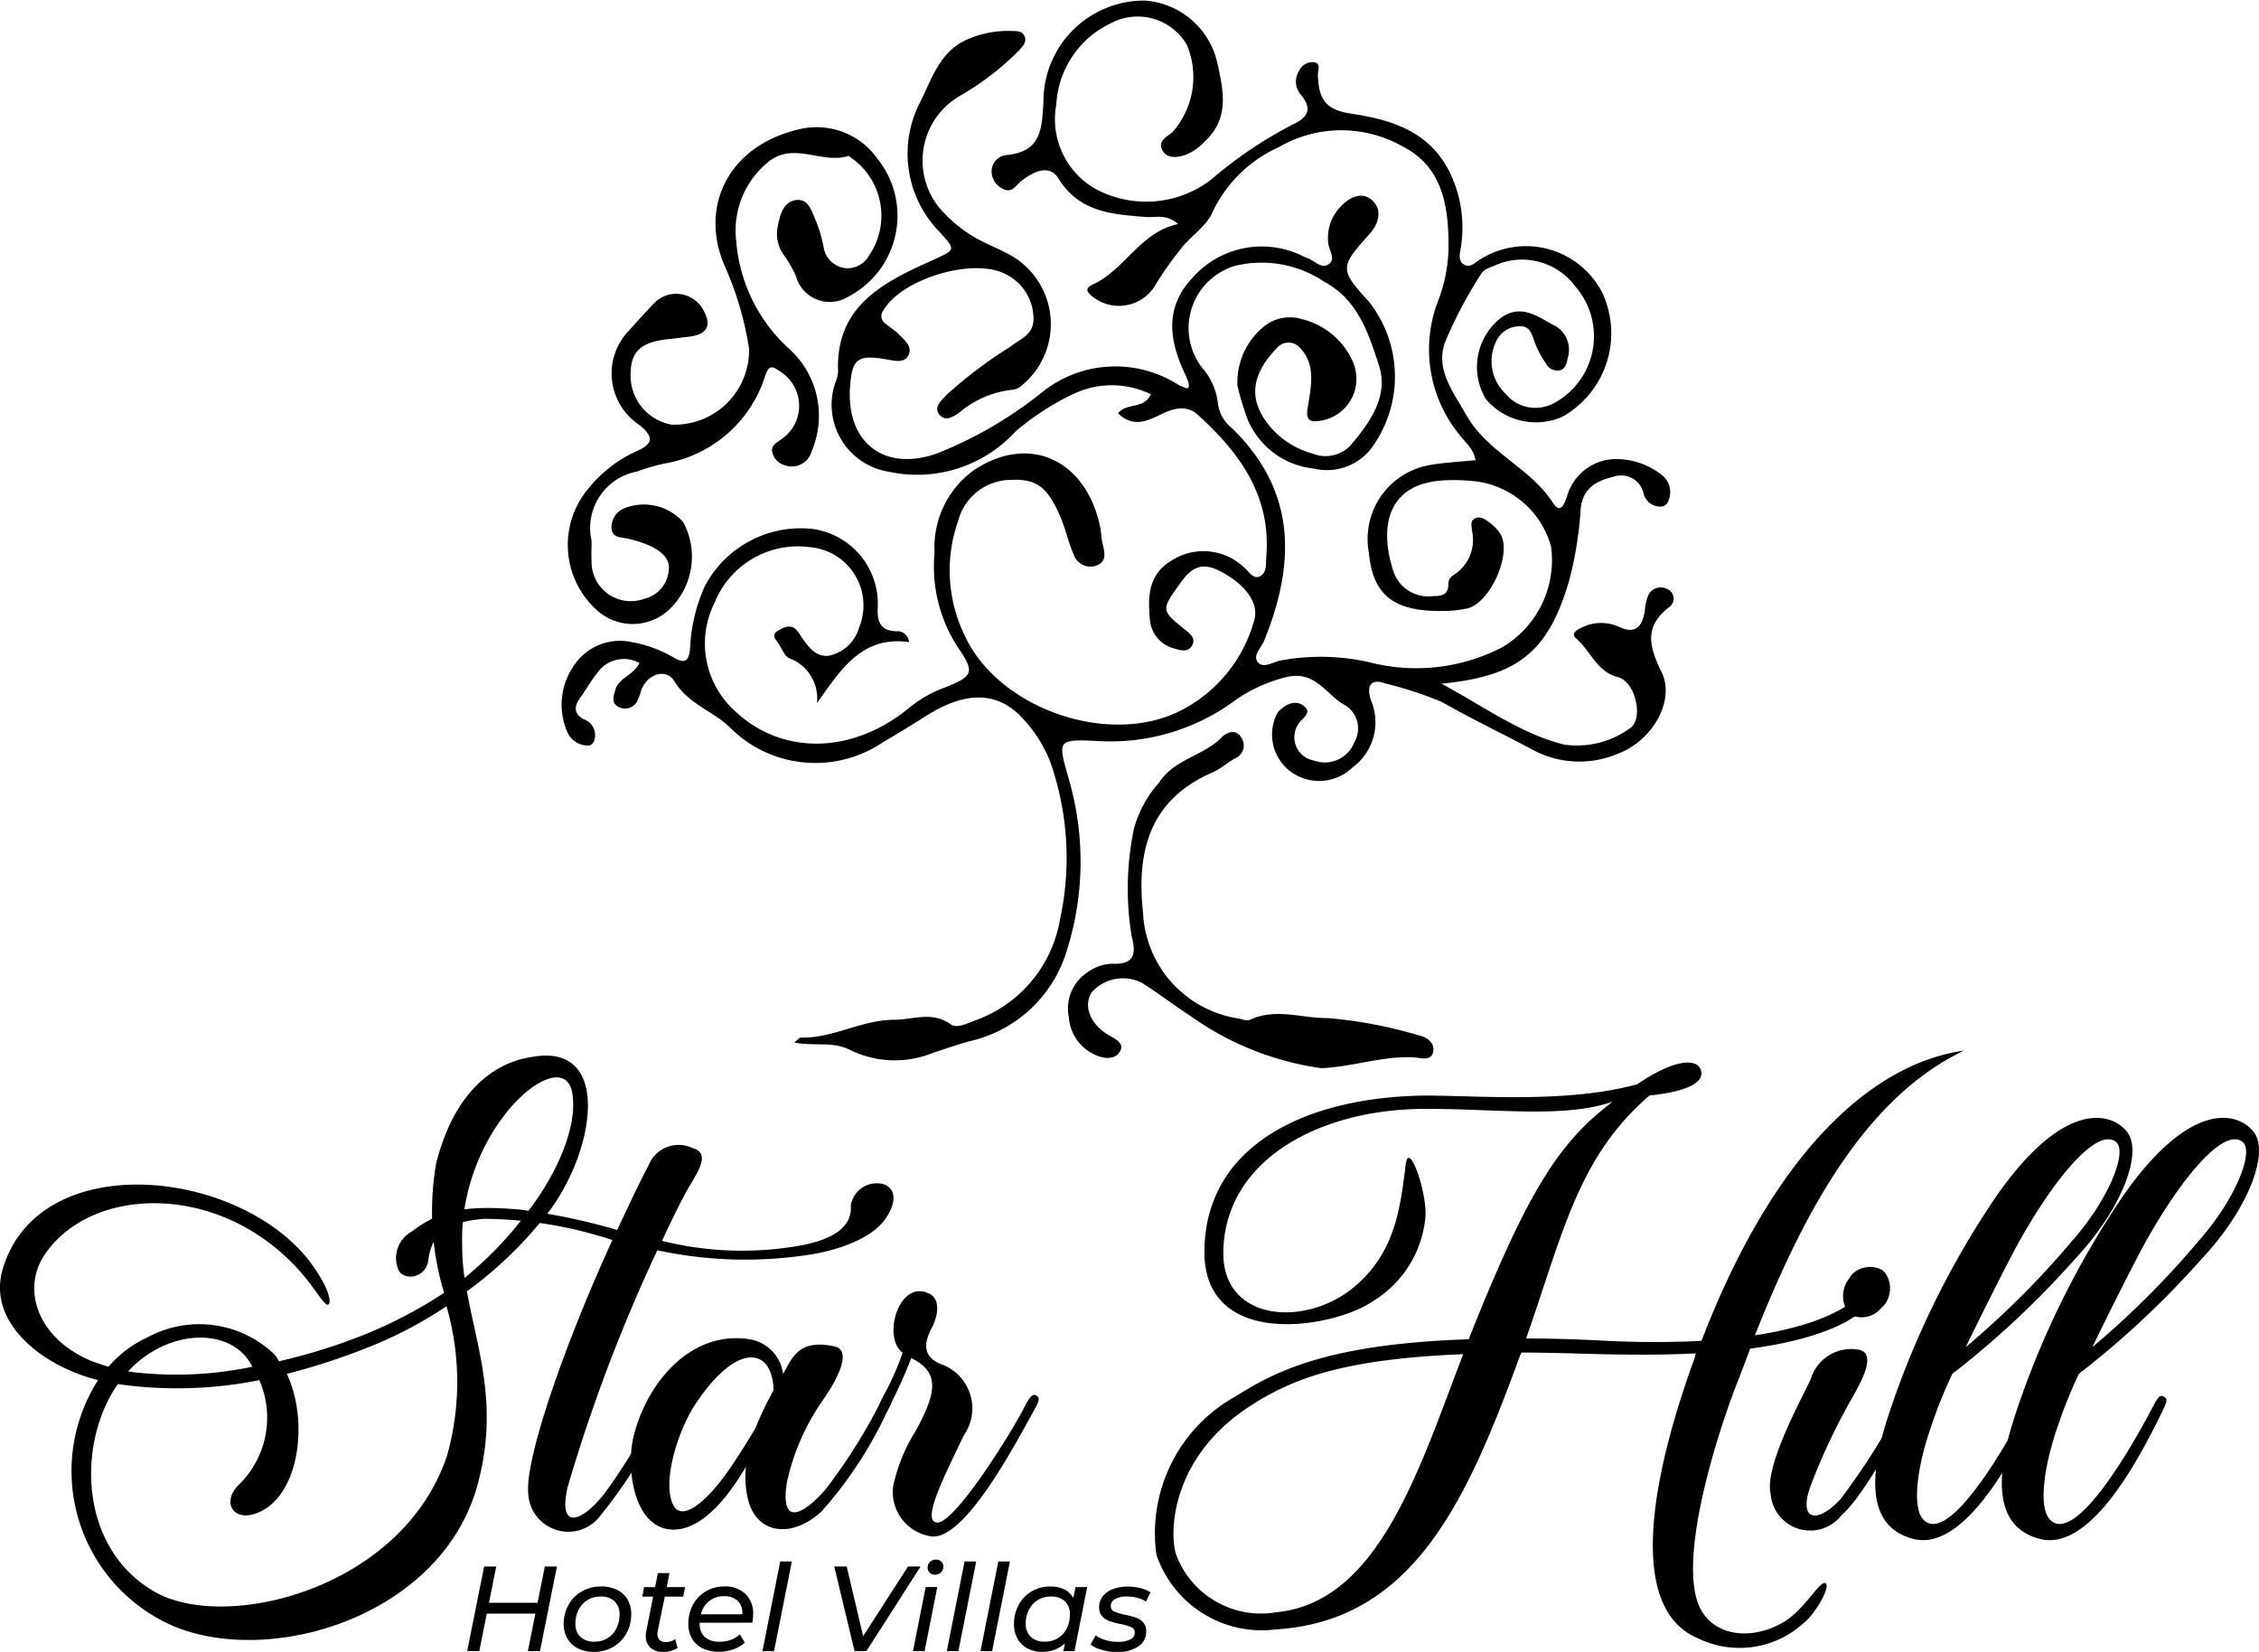 <svg id="Groupe_433" data-name="Groupe 433" xmlns="http://www.w3.org/2000/svg" width="101.523" height="74.228" viewBox="0 0 101.523 74.228">
  <path id="Tracé_1969" data-name="Tracé 1969" d="M-551.374,559.29c1.925,1.038,3.57,2.254,5.515,2.739a4.057,4.057,0,0,0,2.943-.723c.646-.4.279-2.1-.525-2.308-.975-.255-1.222-1.186-1.872-1.731-.271-.227.038-.405.252-.5a1.936,1.936,0,0,1,1.658-.033c.753.354,1.051-.008,1.167-.7a2.444,2.444,0,0,1,.145-.682.609.609,0,0,1,.846-.32.464.464,0,0,1,.092.829c-1.135.881-.874,1.793-.328,2.909.625,1.277-.4,3.084-1.967,3.671a4.414,4.414,0,0,1-3.793-.163c-1.359-.727-2.755-1.388-4.092-2.153a16.633,16.633,0,0,0-2.565-.843c-.522-.2-.889-.029-.65.735a2.527,2.527,0,0,1-.844,3.057,2.15,2.15,0,0,1-2.685.219,2.073,2.073,0,0,1-.648-2.721c.319-.34.76-.583,1.159-.286.429.318-.091.558-.232.813a1.059,1.059,0,0,0,.689,1.644,1.423,1.423,0,0,0,1.825-.829,1.222,1.222,0,0,0-.534-1.716c-.771-.5-1.267-1.476-2.476-1.214a6.861,6.861,0,0,0-2.513,1.173,9.414,9.414,0,0,1-5.976,1.713c-1.88-.092-1.837-.056-1.34,1.7a13.259,13.259,0,0,1-.092,7.732,5.916,5.916,0,0,1-4.371,4.058c-.548.149-1.085.339-1.626.516a4.553,4.553,0,0,1-3.709-.112c-.782-.419-1.644-.167-2.535-.348.146-.115.22-.224.292-.222,1.446.038,2.711-.793,4.185-.8.869,0,1.7-.4,2.546.2.289.2.717-.024,1.063-.155a5.863,5.863,0,0,0,3.856-4.561,13.04,13.04,0,0,0-.429-7.044,6.074,6.074,0,0,0-1.218-1.949c-1.137-1.264-2.587-1.287-4.415-.12q-.931.595-1.886,1.151a5.419,5.419,0,0,1-6.938-.708c-.775-.712-1.833-1.025-2.432-2.007-.376-.618-1.194-.365-1.491.344a3.1,3.1,0,0,1-.207.56.62.62,0,0,1-.8.242c-.371-.167-.255-.489-.167-.783.161-.542.82-.656,1.081-1.2a1.448,1.448,0,0,0-1.9.451c-.293.363-.522.777-.794,1.158s-.218.7.19.916a.757.757,0,0,1,.492.881c-.034.173-.143.322-.342.3a1.019,1.019,0,0,1-.921-.682,3.089,3.089,0,0,1,.366-2.963,2.48,2.48,0,0,1,2.57-1,5.732,5.732,0,0,1,1.879.692c.5.292.683.171.737-.422a7.527,7.527,0,0,1,.677-2.817,4.874,4.874,0,0,1,4.856-2.536,3.4,3.4,0,0,1,2.9,3.523c-.032.636.108,1.052.84,1.07a.529.529,0,0,1,.564.489c-2.12-.3-3.068,1.245-4.137,2.739a1.928,1.928,0,0,0-1.243-2.016c-.21-.093-.325-.412-.47-.637-.118-.184-.363-.393-.05-.588.249-.155.541-.321.829-.061a1.919,1.919,0,0,1,.23.327c.317.443.662.939,1.265.842a1.789,1.789,0,0,0,1.332-1.254,2.627,2.627,0,0,0-2.2-3.618,4.04,4.04,0,0,0-4.292,2.492,4.084,4.084,0,0,0,.839,4.8c2.124,2.075,5.347,2.054,7.946-.107a5.457,5.457,0,0,1,1.557-.879c1.276-.5,1.381-.672.567-1.841a6.638,6.638,0,0,1-1.024-4.215,4.271,4.271,0,0,1,1.8-3.734c2.587-1.681,5.082-.309,5.653,2.639.045.23.046.469.1.7.1.41.2.837-.339.991a.8.8,0,0,1-.969-.535c-.241-.549-.364-1.149-.6-1.7-.583-1.341-1.085-1.689-2.232-1.635A2.47,2.47,0,0,0-573.1,552a6.668,6.668,0,0,0,.286,5.094c1.488,3.292,6.421,5.034,9.666,3.434a6.457,6.457,0,0,0,3.356-4.071c.246-.789-.414-1.666-1.59-2.251-.751-.373-1.224-.137-1.692.517-.9,1.265-.937,1.244.192,2.153.215.173.459.36.322.659-.163.358-.5.276-.791.182a1.451,1.451,0,0,1-1.123-1.278c-.093-1.026-.095-2.033.95-2.666a2.64,2.64,0,0,1,3.26.278c.23.166.407.57.732.415s.263-.585.289-.912c.213-2.717-1.209-4.653-3.085-6.348-.519-.469-1.124-.279-1.7.007-.608.3-1.227.561-1.88-.07.382-.488,1.173-.174,1.475-.857a4.008,4.008,0,0,0-3.487-.01,11.923,11.923,0,0,0-2.595,1.681,5.985,5.985,0,0,1-5.679,1.813,3.044,3.044,0,0,1-2.42-4,1.706,1.706,0,0,0,.126-.485c-.13-2.938,1.99-4.006,4.173-4.991,1.133-.511,1.153-.467.325-1.365a5.026,5.026,0,0,1-.8-5.79c.549-1.1.9-2.329,2.22-2.844a4.535,4.535,0,0,1,1.862-.333c.229.009.5-.022.605.251.1.257-.1.448-.249.619a12.488,12.488,0,0,1-2.7,2.067,3.359,3.359,0,0,0-.625,5.293,6.169,6.169,0,0,0,1.787,1.285c.3.15.612.276.906.435a3.556,3.556,0,0,1,.782,5.951.784.784,0,0,1-.432.219,4.408,4.408,0,0,0-2.374,1c-.272.208-.645.435-.9.15-.328-.364.067-.66.3-.924a20.193,20.193,0,0,1,2.856-2.155c.5-.393,1.109-.551,1.041-1.384a2.225,2.225,0,0,0-1.2-1.854c-1.435-.811-4.713.165-5.539,1.6a.407.407,0,0,0,.1.605c.182.148.386.273.552.436.283.278.693.595.451,1.011-.2.346-.676.2-1.031.139-1.229-.2-1.487-.009-1.574,1.237-.178,2.529,1.549,3.853,3.935,2.993a18.352,18.352,0,0,0,4.639-2.694,5.259,5.259,0,0,1,6.189-.375,3.026,3.026,0,0,0,.356.149c.254.009-.005-.511-.1-.721-.813-1.725-.708-3.078.339-4.206a4.156,4.156,0,0,1,4.671-1.153c.188.071.364.172.552.243.3.114.6.476.914.273.359-.233.039-.61,0-.922a2.026,2.026,0,0,1,.542-1.667c.4-.436.969-.7,1.421-.3.49.439.3,1.071-.121,1.533-1.325,1.468-1.336,1.592-.042,3a5.425,5.425,0,0,1,.083,6.684,2.522,2.522,0,0,1-2.538.844,3.622,3.622,0,0,1-3.035-2.373c-.154-.478-.267-.8-.393-1.348a3.221,3.221,0,0,1,1.25-2.709,1.855,1.855,0,0,1,1.7-.267,3.35,3.35,0,0,1,2.244,1.919,1.906,1.906,0,0,1-1.428,2.624c-.421.073-.713.064-.616-.548.152-.963.424-2.04-.438-2.816a.678.678,0,0,0-.911.071c-1.059,1.091-1.472,2.259-.282,3.626a3.837,3.837,0,0,0,1.857,1.149,1.553,1.553,0,0,0,1.687-.348c.877-1.025,1.746-2.238,1.3-3.6-.458-1.413-.945-2.959-2.441-3.758a5.045,5.045,0,0,0-4.032-.73,2.918,2.918,0,0,0-1.49,4.565,2.912,2.912,0,0,1,.721,1.616,1.693,1.693,0,0,0,.632,1.115c2.905,2.819,2.858,6.074,1.447,9.545-.131.323-.546.685-.27.987.251.275.689-.04,1.04-.1a9.859,9.859,0,0,1,3.985.091,8.388,8.388,0,0,0,5.942-.679,4.548,4.548,0,0,0,2.195-4.532,4.04,4.04,0,0,0-3.659-2.95,7.906,7.906,0,0,0-.9-.027c-2.888.028-3.165,2.166-2.518,4.119a1.646,1.646,0,0,0,1.753,1.091c.348,0,.7-.026.71-.5a.449.449,0,0,1,.207-.429,1.868,1.868,0,0,0,.859-1.989c-.007-.193-.105-.429.1-.557.234-.149.466.007.646.143a1.924,1.924,0,0,1,.546.572c.491.913-.5,3.081-1.509,3.314a5.478,5.478,0,0,1-1.2.114c-2.135.008-3.046-.74-3.222-2.621a3.369,3.369,0,0,1,2.64-3.917c.684-.135,1.39-.159,2.151-.24-.073-.513-.472-.8-.73-1.154a6.058,6.058,0,0,1-.924-6.069,6.976,6.976,0,0,0,.444-2.562c-.02-1.738-.323-3.417-2.043-4.3a5.592,5.592,0,0,0-5.588.021,6.016,6.016,0,0,0-2.96,2.885c-.269.672-1.012,1.105-1.473,1.727a14.685,14.685,0,0,0-1.135,1.622,1.9,1.9,0,0,1-2.81.474c-.46-.365-.1-.471.17-.61,1.355-.711,2.03-2.289,3.685-2.644-.533-.472-1.008-.28-1.449-.316-1.509-.123-2.982-.2-3.931-1.735-.4-.655-1.13-.306-1.668.119-.246.194-.421.579-.84.344a.874.874,0,0,1-.491-.718.738.738,0,0,1,.644-.792c1.577-.139,1.615-1.147,1.684-2.418a4.525,4.525,0,0,1,4.559-4.525,3.6,3.6,0,0,1,3.276,2.9c.28,1.254.494,2.445-.6,3.445a2.333,2.333,0,0,1-.908.609c-.372.106-.784.148-.987-.237s.162-.58.435-.779a3.742,3.742,0,0,0,.674-3.94,2.555,2.555,0,0,0-3.408-.984,4.285,4.285,0,0,0-2.463,3.655,3.6,3.6,0,0,0,1.734,3.779,4.8,4.8,0,0,0,5.237-.413,18.75,18.75,0,0,1,3.66-2.468c.655-.312.888-.665.387-1.3a.9.9,0,0,1-.1-1.121.668.668,0,0,1,.66-.379c.349.067.168.371.176.583.041,1.141.386,1.565,1.516,1.735,1.819.274,3.476.8,4.391,2.591a5.676,5.676,0,0,1,.534,3.319c-.034.289-.172.656.1.852.3.213.552-.111.805-.248a3.855,3.855,0,0,1,5.436,1.529,4.306,4.306,0,0,1-1.775,5.563,2.937,2.937,0,0,1-3.459-.788,2.8,2.8,0,0,1,.578-3.562c.867-.716,1.594-.263,2.379.2a1.232,1.232,0,0,1,.737,1.469c-.06.257-.083.56-.417.617a.6.6,0,0,1-.582-.331,4.554,4.554,0,0,1-.474-.877c-.148-.374-.2-.829-.748-.783a1.157,1.157,0,0,0-1.023.708,2.013,2.013,0,0,0,.436,2.32,1.736,1.736,0,0,0,2.191.417,3.411,3.411,0,0,0,.932-5.252,2.972,2.972,0,0,0-3.6-.927c-.214.09-.5.177-.6.352a19.276,19.276,0,0,0-1.649,3.117c-.424,1.213.365,2.195.953,3.239.958,1.7,2.889,2.373,3.92,3.98.332.517.521-.023.619-.324a2.3,2.3,0,0,1,2.065-1.66,3.325,3.325,0,0,1,2.228.74.973.973,0,0,1,.269,1.108.371.371,0,0,1-.37.285.769.769,0,0,1-.749-.572,1.038,1.038,0,0,0-1.4-.757c-.777.184-1.352.546-1.432,1.444a16.658,16.658,0,0,1-.508,3.173C-546.551,557.832-547.9,558.962-551.374,559.29Z" transform="translate(616.154 -528.57)"/>
  <path id="Tracé_1970" data-name="Tracé 1970" d="M-588.49,575.543c0,.3-.019.6,0,.9a1.764,1.764,0,0,0,2.365,1.713,1.438,1.438,0,0,0,1.093-1.19c.117-.6-.314-.929-.774-1.163a4.97,4.97,0,0,0-1.041-.345c-.315-.08-.72-.018-.747-.492a.919.919,0,0,1,.568-.876,2.377,2.377,0,0,1,2.658.622,3.282,3.282,0,0,1-.507,3.8,2.4,2.4,0,0,1-3.435.1,3.937,3.937,0,0,1-.359-5.368,5.935,5.935,0,0,1,2.194-1.72c.781-.337.791-.657.106-1.2a2.77,2.77,0,0,1-.4-4.263c.35-.4.717-.794,1.085-1.184a1.384,1.384,0,0,1,2.211.291c.4.7.18,1.116-.626,1.206-.3.033-.6.08-.9.109-1.256.124-1.719.534-1.736,1.546a2.236,2.236,0,0,0,1.843,2.3,3.346,3.346,0,0,0,3.48-3.418,14.706,14.706,0,0,0-1.11-3.75c-1.121-2.613.16-5.356,3.348-6.1a3.341,3.341,0,0,1,3.5,1.277,4.1,4.1,0,0,1-1.305,6.255,1.572,1.572,0,0,1-2.33-.953,5.773,5.773,0,0,0-.553-.948,1.616,1.616,0,0,1-.265-1.244c.089-.5.233-1.092.771-1.2.637-.126.767.537.966.969a6.311,6.311,0,0,1,.331,1.155,1.125,1.125,0,0,0,.943.922,1.106,1.106,0,0,0,1.1-.569,3.169,3.169,0,0,0-.777-4.366c-.057-.035-.128-.111-.17-.1-1.171.367-2.439-.65-3.57.254a3.969,3.969,0,0,0-1.456,3.571,7.317,7.317,0,0,0,2.385,4.845,4.047,4.047,0,0,1,1,4.606.915.915,0,0,1-1.189.622.775.775,0,0,1-.559-.531c-.117-.34.146-.458.365-.622a1.816,1.816,0,0,0-.063-3.083c-.335-.255-.484-.232-.63.194a5.743,5.743,0,0,1-4.525,3.961,9.4,9.4,0,0,0-1.254.365A2.576,2.576,0,0,0-588.49,575.543Z" transform="translate(615.076 -551.248)"/>
  <path id="Tracé_1971" data-name="Tracé 1971" d="M-466.4,707.148a13.259,13.259,0,0,1-5.906-2.361c-.732-.471-1.422-1.007-2.158-1.47a1.871,1.871,0,0,0-2.266.429c-.379.606-.067,1.415.753,1.906.289.173.716.356.54.711-.2.4-.691.379-1.079.208a2,2,0,0,1-1.235-1.706,1.937,1.937,0,0,1,.827-2.018,1.983,1.983,0,0,1,1.124-.394c1,.049,1.077-.442.868-1.251a13.149,13.149,0,0,1,.1-4.791,5.1,5.1,0,0,1,1.129-2.089c.692-1.08,2.014-1.2,2.838-2.057.208-.216.633-.38.866.031a.623.623,0,0,1-.288.929c-.349.2-.655.479-1.018.637-2.82,1.226-3.413,3.539-3.113,6.3a5.048,5.048,0,0,0,4.306,4.755c.163.036.365.121.49.062,1.163-.556,2.348-.066,3.518-.083a20.339,20.339,0,0,1,4.115.787c.312.06.679.322.616.7-.079.471-.545.3-.836.282C-463.606,706.573-464.924,707.078-466.4,707.148Z" transform="translate(525.788 -659.148)"/>
  <g id="Groupe_416" data-name="Groupe 416" transform="translate(0 47.21)">
    <path id="Tracé_1972" data-name="Tracé 1972" d="M-701.655,775.489c-.176,0-.53-.636-1.025-1.237-3.6-4.347-9.648-4.17-11.733-.954-1.025,1.59-.212,3.817,2.262,4.771l.636.212a5.248,5.248,0,0,1,1.8-1.343,4.873,4.873,0,0,1,5.69.813,1.95,1.95,0,0,1,.177.283,25.752,25.752,0,0,0,3.393-1.025,20.372,20.372,0,0,0,4.029-2.05,12.6,12.6,0,0,1-.354-5.831c1.06-4.17,3.6-4.665,4.312-4.771,3.534-.636,2.863,4.029.848,6.821a17.92,17.92,0,0,1-3.781,3.711c.495,2.721,1.449,5.195.459,8.765-1.626,5.76-9.083,8.093-13.535,6.326a7.588,7.588,0,0,1-3.5-11.1c-2.544-.636-5.018-2.615-4.276-5.019,1.626-5.407,10.531-4.523,13.783-.318C-701.514,774.817-701.479,775.489-701.655,775.489Zm1.661,1.979a29.08,29.08,0,0,1-3.5,1.131c1.025,2.191.53,5.549-1.343,6.255-1.1.424-1.59-.53-.813-1.272a4.206,4.206,0,0,0,.919-4.7,18.834,18.834,0,0,1-6.361.177c-1.8,2.58-1.8,7.28,1.591,9.294,3.18,1.908,11.238-.071,13.217-6.114a12.232,12.232,0,0,0-.035-6.679A18.472,18.472,0,0,1-699.994,777.468Zm-5.443.247c-1.166-1.2-3.6-.954-5.195.778a16.713,16.713,0,0,0,5.584-.212A2.275,2.275,0,0,0-705.437,777.715Zm12.793-6.432c1.308-1.7,2.227-3.817,1.979-5.3-.389-2.368-5.124,1.555-4.948,6.856a9.629,9.629,0,0,0,.106,1.449A16.58,16.58,0,0,0-692.643,771.283Z" transform="translate(716.385 -764.074)"/>
    <path id="Tracé_1973" data-name="Tracé 1973" d="M-627.892,790.013a1.358,1.358,0,0,1,.6-1.732c1.2-.919,2.3-1.2,4.806-.989a28.152,28.152,0,0,1,4.418.919c.495-1.025.954-2.05,1.414-2.9a1.449,1.449,0,0,1,1.979-.777c.777.212.318.954-.177,1.767-.283.495-.707,1.343-1.2,2.4a14.877,14.877,0,0,0,6.4.177c2.014-.424,2.12-1.308,2.085-1.767a1.186,1.186,0,0,1,1.484-.954c.707.283.424,1.06.071,1.555-.742,1.06-2.615,1.484-3.287,1.59a18.764,18.764,0,0,1-6.962-.177,74.2,74.2,0,0,0-4.029,10.637c-.459,2.015.672,1.555,1.661.283a25.914,25.914,0,0,0,2.4-3.994c.212-.424.318-.389.424-.354.177.036.106.318-.141.778a22.54,22.54,0,0,1-2.863,4.559,1.8,1.8,0,0,1-3.251-.954c-.177-1.59,1.732-6.962,3.781-11.415a18.832,18.832,0,0,0-5.76-.954c-1.732.141-2.368.707-2.509,1.838C-626.655,790.4-627.645,790.508-627.892,790.013Z" transform="translate(645.802 -780.153)"/>
    <path id="Tracé_1974" data-name="Tracé 1974" d="M-566.33,827.76c.883.177.035,1.626-.424,2.3a10.253,10.253,0,0,0-1.7,3.817c-.318,2.05.777,1.414,1.732.318a24.3,24.3,0,0,0,2.4-3.781c.248-.459.248-.424.46-.354s.141.212-.106.671a18.365,18.365,0,0,1-2.933,4.453c-1.343,1.237-2.969,1.025-3.322-.636a4.464,4.464,0,0,1-.071-1.378c-.813,1.378-1.944,2.792-3.216,2.827-1.8.035-2.191-2.686-1.838-4.17.6-2.474,2.615-4.807,5.231-4.382A1.8,1.8,0,0,1-568.627,829C-568.239,828.36-567.991,827.406-566.33,827.76Zm-6.291,2.686c-.707,1.1-1.449,3.357-.954,4.417.354.777,1.414.035,2.544-1.59.459-.672.848-1.308,1.166-1.838a14.413,14.413,0,0,1,.813-1.7c0-.283-.07-1.1-.6-1.378C-570.395,827.972-571.526,828.749-572.621,830.446Z" transform="translate(603.818 -814.472)"/>
    <path id="Tracé_1975" data-name="Tracé 1975" d="M-517.7,817.025c.565.283.353,1.1.106,1.555-.353.672-.389,1.237.353,1.59a2.108,2.108,0,0,1,1.1,3.216c-.954,1.979-1.873,3.817-1.237,3.923.777.141,3.357-4.029,3.887-5.054.212-.424.389-.742.565-.671.247.106.141.283-.035.636-.742,1.308-3.216,6.149-4.771,5.69a2.013,2.013,0,0,1-1.59-2.226,7.676,7.676,0,0,1,1.025-2.509c.813-1.52,1.2-2.58-.212-3.251a20.786,20.786,0,0,1-.883,1.979c-.177.318-.283.353-.459.247s0-.318.071-.495a11.77,11.77,0,0,0,.884-1.979C-519.818,819-519.076,816.354-517.7,817.025Z" transform="translate(559.461 -806.105)"/>
    <path id="Tracé_1976" data-name="Tracé 1976" d="M-434.105,763.963c.318.6-.495,1.06-2.262,1.237-3.216,2.757-3.888,6.185-5.549,10.92,1.1,0,2.333.035,3.64.106a42.2,42.2,0,0,0,4.241,0c3.569-9.259,8.2-12.546,11.8-13.041-4.63,2.191-7.386,7.74-9.4,12.793,5.654-.848,5.336-3.251,5.443-2.439.177,1.272-1.732,2.509-5.655,3.039-.247.671-.495,1.307-.742,1.944-1.1,2.969-2.509,7.987-1.449,9.825.707,1.2,2.332,1.308,3.675.53.919-.53,1.59-1.8,1.873-1.767.318.035-.354,1.308-.954,1.8a4.274,4.274,0,0,1-4.771.672c-3.145-1.343-2.121-7.1-.142-12.546.035-.071.035-.176.071-.247-1.308.071-2.756.071-4.347.035-1.272-.035-2.439-.071-3.5-.071,0,.035-.071.141-.071.177-2.368,6.467-4.771,11.875-10.955,12.263a5,5,0,0,1-5.372-3.357,7.027,7.027,0,0,1,3.534-7.1c1.7-1.06,3.993-2.367,10.5-2.58,2.721-6.856,4.135-8.906,6.468-10.673-2.191.742-5.054.318-8.482.318-4.877.036-8.941,2.4-9.012,6.4-.07,3.216,3.782,3.428,5.937,1.555,1.8-1.555,2.014-3.5,2.262-5.478.141-1.06.954,1.237.884,2.368a4.945,4.945,0,0,1-2.333,3.782c-1.767,1.237-7.6,2.227-7.6-2.191,0-4.594,4.241-6.962,9.931-7.033,2.3,0,6.361.353,9.471-.495h.035C-435.343,763.609-434.353,763.539-434.105,763.963Zm-20.109,15.126c-3.711,2.333-3.746,5.831-3.428,6.75a4.075,4.075,0,0,0,4.524,2.58c4.629-.459,6.432-6.573,8.376-11.592C-450.115,777.038-452.377,777.922-454.215,779.088Z" transform="translate(510.502 -763.185)"/>
    <path id="Tracé_1977" data-name="Tracé 1977" d="M-317.177,815.182c.954.106.177,1.449-.212,2.156A27.381,27.381,0,0,0-319.3,821.4c-.53,1.59.459,1.555,1.414.459a31.44,31.44,0,0,0,2.439-3.781c.389-.672.389-.848.671-.778.212.035.142.247-.106.707-.671,1.2-1.944,3.675-3,4.63a1.784,1.784,0,0,1-3.181-.954c-.283-1.2,1.237-3.993,1.8-5.16A1.893,1.893,0,0,1-317.177,815.182Zm-.283-1.555-.141-.141a1.279,1.279,0,0,1,.035-1.449c.035-.035.106-.177.141-.212a1.152,1.152,0,0,1,1.378-.212l.141.141a1.223,1.223,0,0,1-.035,1.414l-.177.177A1.129,1.129,0,0,1-317.459,813.627Z" transform="translate(400.639 -801.753)"/>
    <path id="Tracé_1978" data-name="Tracé 1978" d="M-286.265,778.824c.742.919-.212,3.463-2.332,5.725a40.368,40.368,0,0,1-5.513,5.16,21.169,21.169,0,0,0-.989,2.474c-.636,1.873-.778,3.5-.354,4.029.99,1.2,3.216-2.332,4.418-4.559.389-.707.495-1.06.742-.919.212.106.141.248-.212.954-1.1,2.227-3.181,5.973-5.336,5.443-1.555-.389-2.368-1.838-1.131-5.584a39.529,39.529,0,0,1,4.842-9.825C-289.092,777.375-286.972,777.94-286.265,778.824Zm-2.4,4.842c1.626-1.873,2.438-3.958,1.908-4.382-.954-.742-3.216,2.226-4.842,5.407q-1.007,1.961-1.908,3.817A39.206,39.206,0,0,0-288.668,783.665Z" transform="translate(381.85 -775.184)"/>
    <path id="Tracé_1979" data-name="Tracé 1979" d="M-257.991,778.824c.742.919-.212,3.463-2.333,5.725a40.365,40.365,0,0,1-5.513,5.16,21.164,21.164,0,0,0-.989,2.474c-.636,1.873-.777,3.5-.353,4.029.99,1.2,3.216-2.332,4.418-4.559.389-.707.495-1.06.742-.919.212.106.141.248-.212.954-1.1,2.227-3.181,5.973-5.336,5.443-1.555-.389-2.368-1.838-1.131-5.584a39.532,39.532,0,0,1,4.841-9.825C-260.818,777.375-258.7,777.94-257.991,778.824Zm-2.4,4.842c1.626-1.873,2.439-3.958,1.909-4.382-.954-.742-3.216,2.226-4.842,5.407q-1.007,1.961-1.908,3.817A39.2,39.2,0,0,0-260.394,783.665Z" transform="translate(359.265 -775.184)"/>
  </g>
  <g id="Groupe_417" data-name="Groupe 417" transform="translate(20.998 70.082)">
    <path id="Tracé_1980" data-name="Tracé 1980" d="M-608,878.39l-.761,3.8h-.544l.337-1.684h-2.184l-.337,1.684h-.543l.761-3.8h.543l-.326,1.63h2.184l.326-1.63Z" transform="translate(612.031 -878.08)"/>
    <path id="Tracé_1981" data-name="Tracé 1981" d="M-589.843,885.63a1.14,1.14,0,0,1-.473-.437,1.251,1.251,0,0,1-.168-.652,1.737,1.737,0,0,1,.217-.869,1.575,1.575,0,0,1,.6-.606,1.724,1.724,0,0,1,.869-.22,1.575,1.575,0,0,1,.712.152,1.109,1.109,0,0,1,.47.432,1.261,1.261,0,0,1,.166.655,1.755,1.755,0,0,1-.217.872,1.577,1.577,0,0,1-.6.609,1.707,1.707,0,0,1-.867.22A1.553,1.553,0,0,1-589.843,885.63Zm1.323-.457a1.063,1.063,0,0,0,.4-.432,1.348,1.348,0,0,0,.144-.63.785.785,0,0,0-.223-.6.887.887,0,0,0-.636-.212,1.088,1.088,0,0,0-.576.155,1.089,1.089,0,0,0-.4.432,1.327,1.327,0,0,0-.147.63.782.782,0,0,0,.225.595.881.881,0,0,0,.633.215A1.1,1.1,0,0,0-588.52,885.173Z" transform="translate(594.82 -881.639)"/>
    <path id="Tracé_1982" data-name="Tracé 1982" d="M-572.259,882.44a.778.778,0,0,0-.016.152.354.354,0,0,0,.1.266.394.394,0,0,0,.285.092.68.68,0,0,0,.413-.136l.109.4a1.155,1.155,0,0,1-.668.179.781.781,0,0,1-.552-.193.684.684,0,0,1-.209-.53,1.059,1.059,0,0,1,.022-.218l.31-1.543h-.489l.082-.429h.494l.125-.63h.522l-.125.63h.826l-.087.429h-.826Z" transform="translate(580.822 -879.245)"/>
    <path id="Tracé_1983" data-name="Tracé 1983" d="M-562.135,884.475v.033a.789.789,0,0,0,.228.611.984.984,0,0,0,.685.209,1.381,1.381,0,0,0,.5-.09,1.143,1.143,0,0,0,.391-.242l.223.375a1.49,1.49,0,0,1-.516.3,1.884,1.884,0,0,1-.641.109,1.646,1.646,0,0,1-.734-.152,1.112,1.112,0,0,1-.478-.435,1.269,1.269,0,0,1-.168-.663,1.8,1.8,0,0,1,.209-.869,1.527,1.527,0,0,1,.581-.6,1.623,1.623,0,0,1,.834-.217,1.3,1.3,0,0,1,.937.334,1.2,1.2,0,0,1,.351.91,2.2,2.2,0,0,1-.038.385Zm.429-.978a1.072,1.072,0,0,0-.375.6h1.858a.729.729,0,0,0-.2-.6.859.859,0,0,0-.617-.215A1.043,1.043,0,0,0-561.706,883.5Z" transform="translate(572.583 -881.639)"/>
    <path id="Tracé_1984" data-name="Tracé 1984" d="M-545.317,877.256h.522l-.8,4.031h-.522Z" transform="translate(559.384 -877.174)"/>
    <path id="Tracé_1985" data-name="Tracé 1985" d="M-526.176,878.39l-2.434,3.8h-.533l-.913-3.8h.56l.739,3.13,2.016-3.13Z" transform="translate(546.55 -878.08)"/>
    <path id="Tracé_1986" data-name="Tracé 1986" d="M-511.907,878.084h.522l-.57,2.88h-.522Zm.179-.647a.3.3,0,0,1-.092-.223.351.351,0,0,1,.106-.258.365.365,0,0,1,.269-.106.332.332,0,0,1,.236.09.285.285,0,0,1,.095.215.362.362,0,0,1-.106.272.376.376,0,0,1-.274.1A.316.316,0,0,1-511.727,877.438Z" transform="translate(532.51 -876.851)"/>
    <path id="Tracé_1987" data-name="Tracé 1987" d="M-504.14,877.256h.522l-.8,4.031h-.522Z" transform="translate(526.492 -877.174)"/>
    <path id="Tracé_1988" data-name="Tracé 1988" d="M-496.607,877.256h.522l-.8,4.031h-.522Z" transform="translate(520.475 -877.174)"/>
    <path id="Tracé_1989" data-name="Tracé 1989" d="M-486.618,882.872l-.571,2.88h-.5l.071-.353a1.38,1.38,0,0,1-.454.285,1.527,1.527,0,0,1-.562.1,1.406,1.406,0,0,1-.658-.149,1.091,1.091,0,0,1-.451-.432,1.3,1.3,0,0,1-.163-.663,1.787,1.787,0,0,1,.212-.875,1.549,1.549,0,0,1,.584-.6,1.623,1.623,0,0,1,.834-.217,1.421,1.421,0,0,1,.633.13.918.918,0,0,1,.4.386l.1-.489Zm-1.323,2.3a1.063,1.063,0,0,0,.4-.432,1.345,1.345,0,0,0,.144-.63.786.786,0,0,0-.223-.6.887.887,0,0,0-.636-.212,1.089,1.089,0,0,0-.576.155,1.088,1.088,0,0,0-.4.432,1.328,1.328,0,0,0-.147.63.782.782,0,0,0,.226.595.881.881,0,0,0,.633.215A1.1,1.1,0,0,0-487.941,885.173Z" transform="translate(514.48 -881.639)"/>
    <path id="Tracé_1990" data-name="Tracé 1990" d="M-472.337,885.692a1.4,1.4,0,0,1-.5-.239l.234-.413a1.246,1.246,0,0,0,.437.214,1.991,1.991,0,0,0,.562.079,1.14,1.14,0,0,0,.562-.111.345.345,0,0,0,.193-.312.241.241,0,0,0-.155-.234,2.531,2.531,0,0,0-.481-.141,4.094,4.094,0,0,1-.5-.133.791.791,0,0,1-.329-.217.579.579,0,0,1-.136-.4.8.8,0,0,1,.16-.494,1.006,1.006,0,0,1,.456-.326,1.9,1.9,0,0,1,.687-.114,2.224,2.224,0,0,1,.56.071,1.408,1.408,0,0,1,.446.19l-.207.413a1.24,1.24,0,0,0-.391-.171,1.837,1.837,0,0,0-.456-.057,1.042,1.042,0,0,0-.543.117.354.354,0,0,0-.19.312.253.253,0,0,0,.158.247,2.473,2.473,0,0,0,.489.144,4.576,4.576,0,0,1,.489.13.766.766,0,0,1,.323.212.567.567,0,0,1,.133.4.787.787,0,0,1-.361.687,1.67,1.67,0,0,1-.959.247A2.472,2.472,0,0,1-472.337,885.692Z" transform="translate(500.849 -881.639)"/>
  </g>
</svg>
